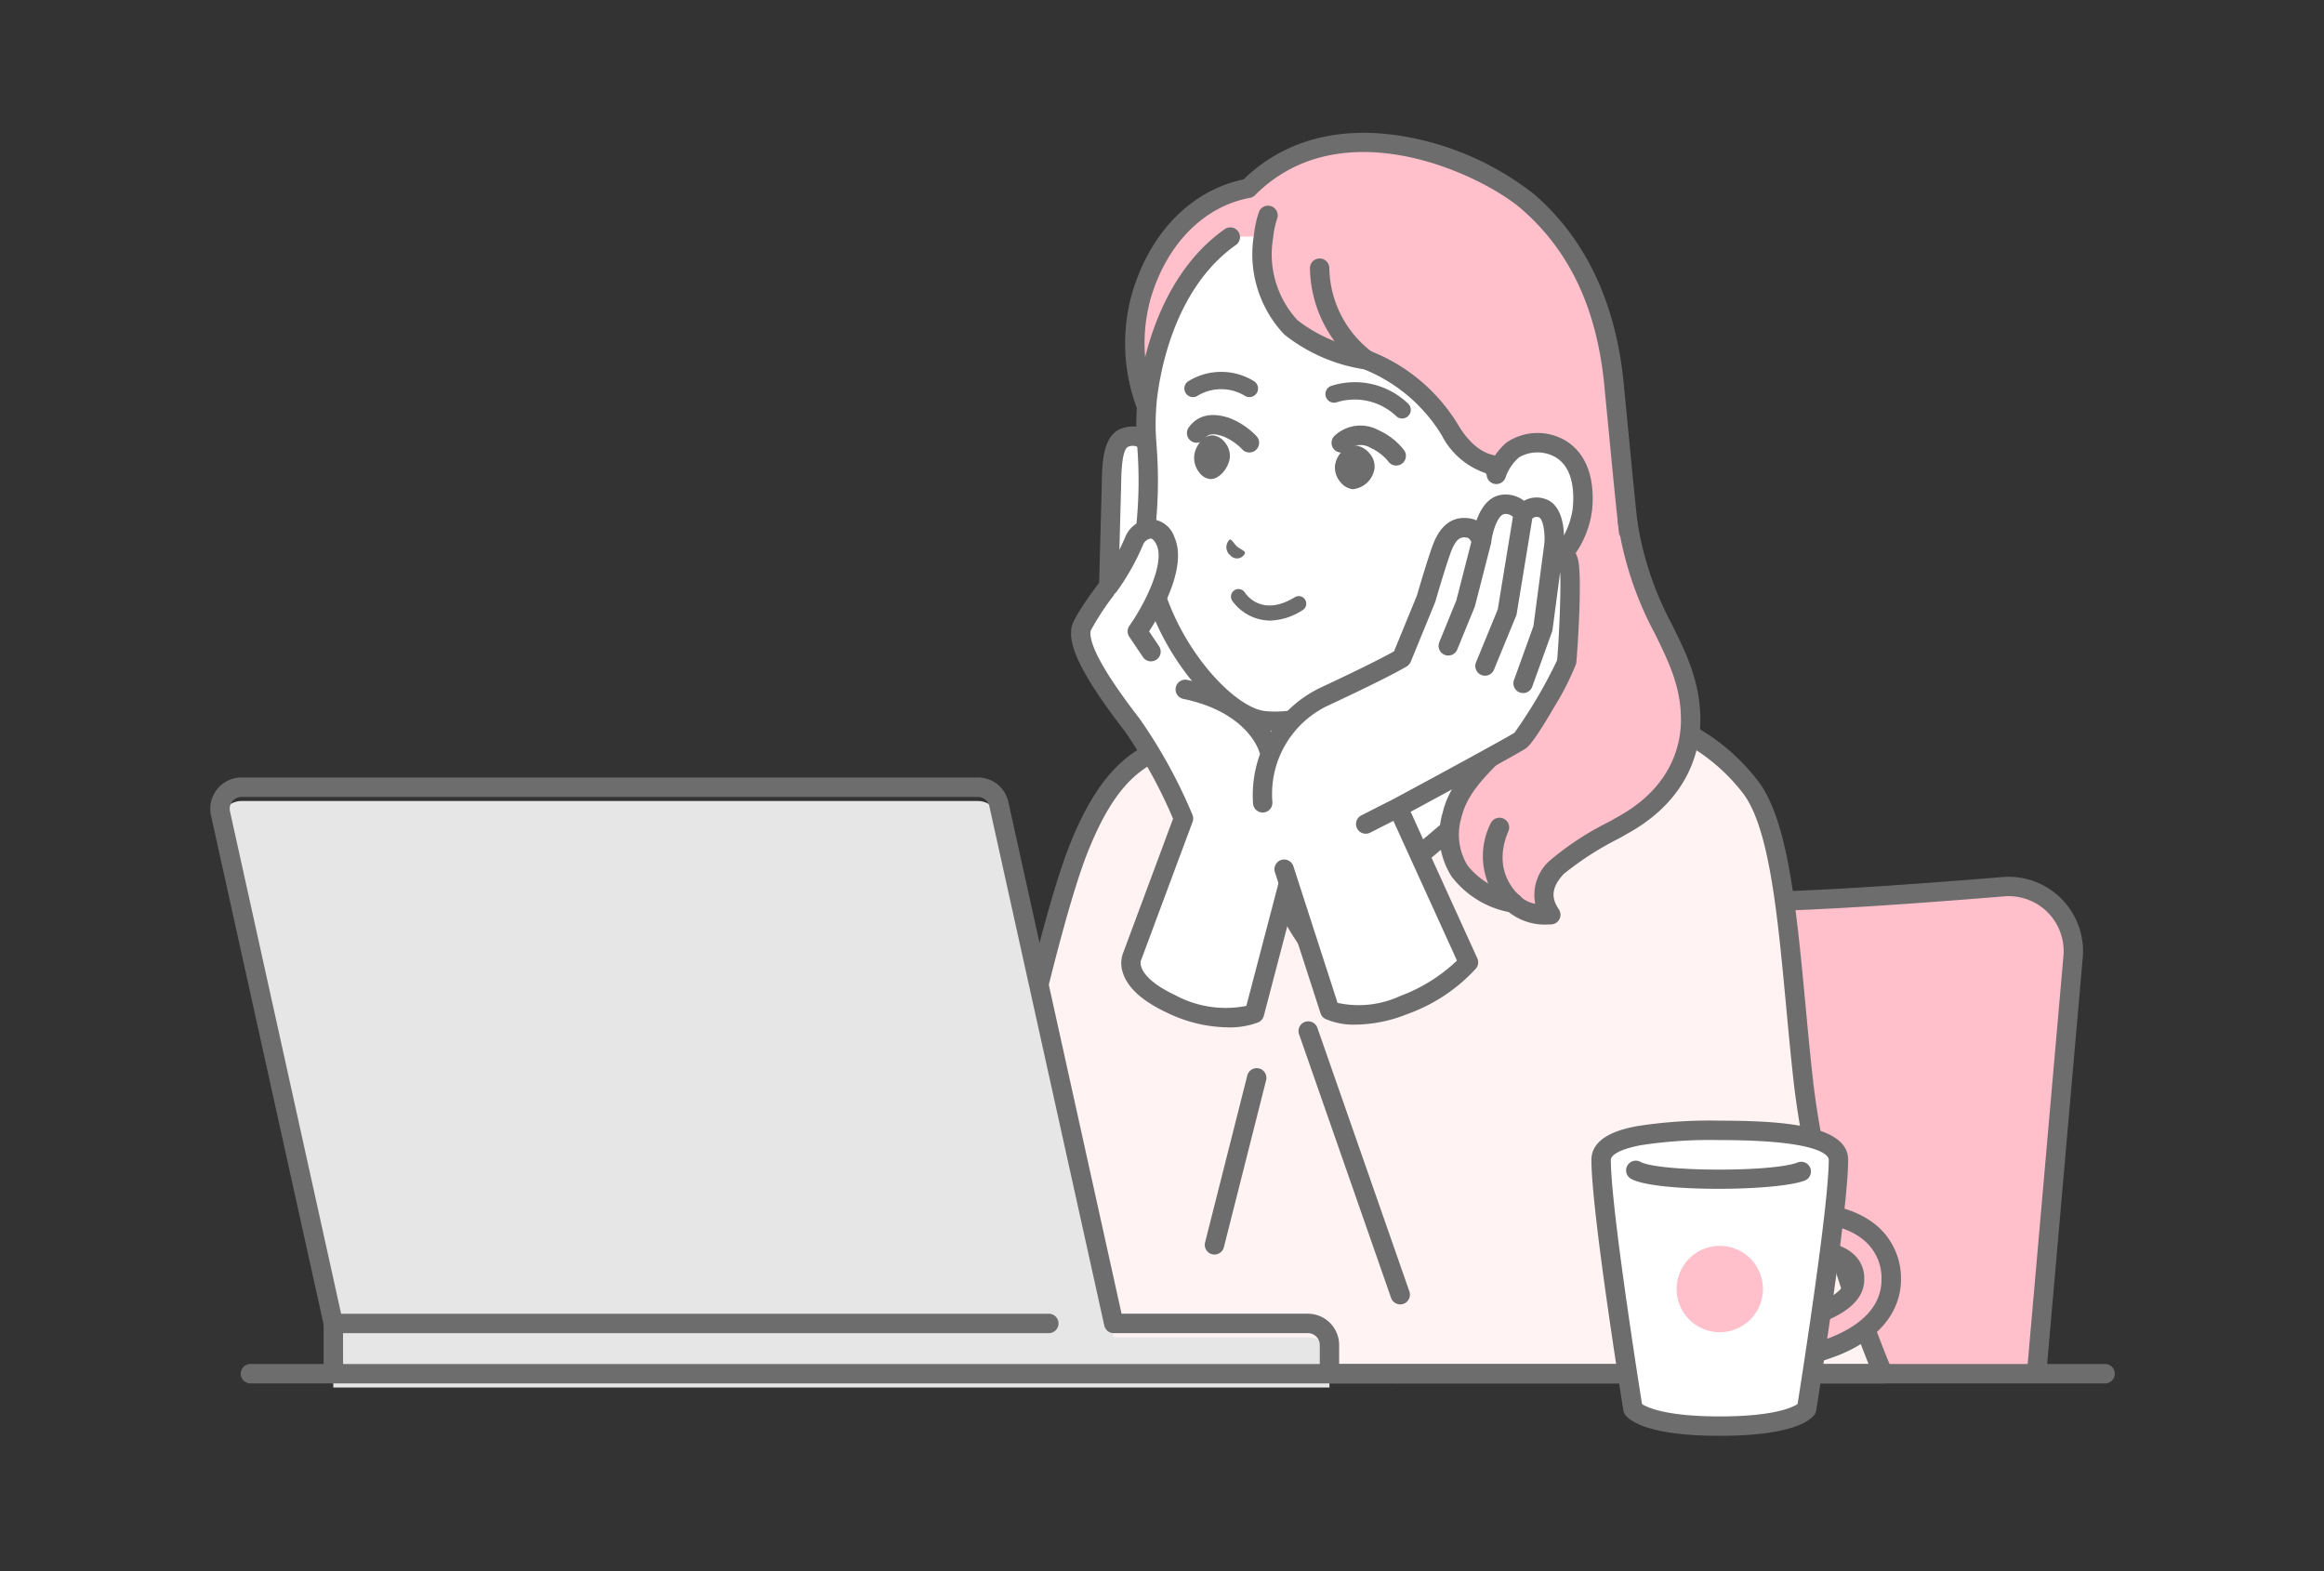 <svg xmlns="http://www.w3.org/2000/svg" xmlns:xlink="http://www.w3.org/1999/xlink" width="210" height="142" viewBox="0 0 210 142">
  <rect x="0" y="0" width="210" height="142" fill="#333333" stroke="none"/>
  <defs>
    <clipPath id="clip-path">
      <rect id="長方形_4811" data-name="長方形 4811" width="210" height="142" transform="translate(-16970 -18449)" fill="#fff" stroke="#707070" stroke-width="1"/>
    </clipPath>
  </defs>
  <g id="マスクグループ_5" data-name="マスクグループ 5" transform="translate(16970 18449)" clip-path="url(#clip-path)">
    <g id="グループ_6022" data-name="グループ 6022" transform="translate(39.34 -70)">
      <path id="パス_5982" data-name="パス 5982" d="M317.714,167.015c-6.949.573-17.429,1.35-23.153,1.35-5.839,0-15.7-.809-21.972-1.384a5.845,5.845,0,0,0-6.357,5.312l-3.389,38.73h57.878l3.3-37.672a5.845,5.845,0,0,0-6.3-6.336" transform="translate(-17146.029 -18465.893)" fill="#ffc0cc"/>
      <path id="パス_5983" data-name="パス 5983" d="M261.57,210.626c-.026,0-.051,0-.077,0a.877.877,0,0,1-.8-.95l3.389-38.73a6.722,6.722,0,0,1,7.311-6.109c5.622.515,15.942,1.38,21.891,1.38,5.573,0,15.628-.733,23.081-1.347a6.722,6.722,0,0,1,7.248,7.287l-3.3,37.672a.877.877,0,0,1-1.747-.153L321.87,172a4.968,4.968,0,0,0-5.358-5.386c-7.486.617-17.592,1.353-23.225,1.353-5.718,0-15.148-.755-22.051-1.388a4.969,4.969,0,0,0-5.4,4.515l-3.389,38.73a.876.876,0,0,1-.872.8" transform="translate(-17144.754 -18464.617)" fill="#6d6d6d"/>
      <path id="パス_5984" data-name="パス 5984" d="M249.564,41.62c-.689-4.7-.967-8.156-1.893-17.636-.764-7.82-3.749-12.974-7.756-16.466-4.115-3.585-17.158-9.383-25.291-1.226-4.477.826-8.131,4.5-9.666,9.752A15.8,15.8,0,0,0,205.443,26s6.923,21.383,1.016,32.21c-6.183,11.332,1.231,16.475,1.231,16.475l14.705.5s22.753-7.707,25.455-13.59c3.641-7.926,3.289-9.217,1.715-19.97" transform="translate(-17111.172 -18368.273)" fill="#ffc0cc"/>
      <path id="パス_5985" data-name="パス 5985" d="M221.133,74.784h-.03l-14.705-.5a.879.879,0,0,1-.47-.156,10.2,10.2,0,0,1-3.248-4.383c-1.055-2.64-1.609-7.079,1.748-13.232,5.547-10.166-.748-30.47-1.068-31.482a16.614,16.614,0,0,1-.5-10.506c1.605-5.5,5.361-9.33,10.081-10.315,4.686-4.542,10.587-4.6,14.738-3.843a26.2,26.2,0,0,1,11.557,5.217c4.633,4.037,7.343,9.771,8.052,17.042.172,1.766.322,3.323.457,4.718.582,6.039.874,9.071,1.431,12.876l.15,1.026c1.435,9.774,1.694,11.535-1.936,19.438-1.212,2.64-5.984,5.815-14.183,9.437-5.993,2.647-11.73,4.6-11.787,4.617a.872.872,0,0,1-.281.046m-14.4-2.244L221,73.025c6.343-2.163,22.718-8.568,24.788-13.075,3.413-7.43,3.229-8.685,1.794-18.451l-.15-1.027c-.563-3.848-.857-6.894-1.441-12.962-.135-1.394-.284-2.951-.457-4.716-.674-6.906-3.114-12.1-7.46-15.89-3.477-3.031-16.161-9.224-24.094-1.268a.875.875,0,0,1-.462.243c-4.179.771-7.538,4.186-8.984,9.135a15.064,15.064,0,0,0,.445,9.352.881.881,0,0,1,.032.084c.287.888,6.97,21.869.951,32.9-5.219,9.566-.314,14.3.771,15.188" transform="translate(-17109.91 -18367)" fill="#6d6d6d"/>
      <path id="パス_5986" data-name="パス 5986" d="M244.175,87.967l-21.1,6.118,1.124,8.1-5.313,3.9-5.686,5.624,12.471,20.186,5.257,1.386,29.128-21.74-12.04-8.421Z" transform="translate(-17116.623 -18419.105)" fill="#fff"/>
      <path id="パス_5987" data-name="パス 5987" d="M229.654,132.881a.877.877,0,0,1-.525-1.58l28.155-21.014-11.046-7.726a.877.877,0,0,1-.347-.5l-3.617-14.27-19.5,5.654,1.019,7.348a.877.877,0,0,1-.35.828l-5.261,3.859-5.144,5.088,12.1,19.592a.877.877,0,1,1-1.492.922L211.18,110.893a.876.876,0,0,1,.129-1.084L217,104.184a.833.833,0,0,1,.1-.084l4.891-3.588-1.052-7.581a.877.877,0,0,1,.625-.963l21.1-6.118a.877.877,0,0,1,1.094.627l3.76,14.833,11.773,8.235a.877.877,0,0,1,.022,1.421l-29.128,21.74a.874.874,0,0,1-.524.174" transform="translate(-17115.35 -18417.832)" fill="#6d6d6d"/>
      <path id="パス_5988" data-name="パス 5988" d="M250.229,186.026s-5.726-13.084-7.24-26.715c-1.177-10.6-1.531-22.173-4.763-26.325A17.662,17.662,0,0,0,227.9,126.46s-10.631,4.844-14.839,8.628c-5.543,4.985-14.666,12.01-14.666,12.01a22.215,22.215,0,0,1-4.048-10.452,84.587,84.587,0,0,1,.214-11.893,76.975,76.975,0,0,1-7.41,3.891c-3.109,1.32-6.372,1.846-9.57,9.814-1.665,4.148-3.818,12.763-5.76,21.343-1.594,7.043-4.26,13.922-4.56,19.257-.143,2.542,1.3,6.967,1.3,6.967h81.663Z" transform="translate(-17089.408 -18440.895)" fill="#fff3f3"/>
      <path id="パス_5989" data-name="パス 5989" d="M248.955,185.628H167.293a.877.877,0,0,1-.834-.6c-.061-.187-1.495-4.612-1.345-7.288.195-3.473,1.35-7.528,2.572-11.821.7-2.466,1.429-5.017,2.009-7.581,2.418-10.683,4.369-17.909,5.8-21.476,3.009-7.5,6.244-8.781,9.1-9.912.316-.126.631-.25.944-.383a76.523,76.523,0,0,0,7.3-3.836.877.877,0,0,1,1.323.83,84.237,84.237,0,0,0-.214,11.737,21.336,21.336,0,0,0,3.368,9.272c2.27-1.766,9.337-7.311,13.887-11.4,4.259-3.83,14.622-8.574,15.061-8.774a.881.881,0,0,1,.493-.069,18.415,18.415,0,0,1,10.885,6.854c2.731,3.508,3.491,11.64,4.3,20.249.2,2.146.408,4.365.647,6.518,1.482,13.334,7.115,26.33,7.172,26.46a.877.877,0,0,1-.8,1.228m-81.015-1.754h79.7c-1.446-3.594-5.555-14.541-6.8-25.741-.241-2.168-.449-4.4-.65-6.548-.78-8.347-1.517-16.231-3.934-19.335a17.143,17.143,0,0,0-9.519-6.15c-1.625.756-10.659,5.034-14.364,8.366-5.5,4.95-14.626,11.982-14.717,12.053a.877.877,0,0,1-1.228-.157,22.917,22.917,0,0,1-4.229-10.911,74.849,74.849,0,0,1,.086-10.378,65.676,65.676,0,0,1-6.067,3.1c-.326.139-.654.269-.983.4-2.77,1.1-5.387,2.135-8.116,8.935-1.4,3.482-3.321,10.618-5.718,21.21-.591,2.611-1.324,5.185-2.032,7.674-1.195,4.2-2.324,8.161-2.508,11.439a22.208,22.208,0,0,0,1.075,6.041" transform="translate(-17088.135 -18439.619)" fill="#6d6d6d"/>
      <path id="パス_5990" data-name="パス 5990" d="M284.654,97.623c-1.473,7.632-8.51,9.764-9.745,14.92-1.65,6.893,5.544,7.986,5.544,7.986s.888,1.127,3.37,1.054c-.808-1.213-1.013-2.616.52-4.273.974-1.053,3.618-2.475,6.187-3.939,4.559-2.6,5.934-6.306,5.932-9.4,0-6.34-4.552-9.355-5.714-18Z" transform="translate(-17153.029 -18417.922)" fill="#ffc0cc"/>
      <path id="パス_5991" data-name="パス 5991" d="M282.316,121.188a5.237,5.237,0,0,1-3.567-1.123,8.581,8.581,0,0,1-5.183-3.235,7.025,7.025,0,0,1-.786-5.765c.605-2.529,2.406-4.331,4.311-6.238,2.29-2.292,4.657-4.662,5.425-8.644a.877.877,0,0,1,1.722.332c-.87,4.508-3.546,7.187-5.907,9.551-1.8,1.8-3.356,3.36-3.846,5.407a5.362,5.362,0,0,0,.53,4.369,7.07,7.07,0,0,0,4.295,2.546.774.774,0,0,1,.548.315,2.555,2.555,0,0,0,1.285.613,4.135,4.135,0,0,1,1.279-3.875,26.44,26.44,0,0,1,5.408-3.545l.989-.561c4.779-2.724,5.49-6.581,5.489-8.637,0-2.976-1.087-5.2-2.344-7.772A30.7,30.7,0,0,1,288.6,84.812a.877.877,0,0,1,1.738-.234,29.217,29.217,0,0,0,3.2,9.576c1.3,2.654,2.52,5.16,2.522,8.541,0,2.437-.825,7-6.375,10.162-.331.189-.664.377-.993.563a27.581,27.581,0,0,0-4.984,3.209c-1.308,1.415-.981,2.37-.434,3.191a.877.877,0,0,1-.7,1.363c-.087,0-.172,0-.256,0m-2.451-2.477h0Z" transform="translate(-17151.754 -18416.648)" fill="#6d6d6d"/>
      <path id="パス_5992" data-name="パス 5992" d="M284.888,160.383a.87.87,0,0,1-.536-.185,6.579,6.579,0,0,1-1.526-7.893.877.877,0,0,1,1.61.695c-1.59,3.687.892,5.734,1,5.819a.878.878,0,0,1-.547,1.564" transform="translate(-17157.469 -18456.9)" fill="#6d6d6d"/>
      <path id="パス_5993" data-name="パス 5993" d="M250.406,222.533a.878.878,0,0,1-.828-.588l-8.313-23.82a.877.877,0,1,1,1.656-.578l8.313,23.819a.878.878,0,0,1-.828,1.166" transform="translate(-17133.219 -18483.664)" fill="#6d6d6d"/>
      <path id="パス_5994" data-name="パス 5994" d="M221.309,224.194a.877.877,0,0,1-.851-1.092l3.811-15.07a.877.877,0,1,1,1.7.43l-3.811,15.07a.878.878,0,0,1-.85.662" transform="translate(-17120.906 -18489.83)" fill="#6d6d6d"/>
      <path id="パス_5995" data-name="パス 5995" d="M210.362,87.735l-8.3-19.285h-2.663a1.918,1.918,0,0,0-2.309-1.117c-1.439.339-1.335,2.966-1.384,4.79s-.233,8.674-.233,8.674-2.376,3.142-2.5,3.883-.209,2.425,4.612,8.661a45.823,45.823,0,0,1,4.641,8.459l-4.616,12.4s-1.158,2.161,3.461,4.334,7.564.878,7.564.878l4.14-15.806a14.215,14.215,0,0,0,2.194-9.384c-.57-3.768-4.605-6.491-4.605-6.491" transform="translate(-17104.619 -18406.842)" fill="#fff"/>
      <path id="パス_5996" data-name="パス 5996" d="M204.953,119.4a12.957,12.957,0,0,1-5.524-1.343c-2.173-1.022-3.5-2.217-3.939-3.55a2.682,2.682,0,0,1,.04-1.914l4.482-12.046a43.459,43.459,0,0,0-4.39-7.946c-4.591-5.938-4.994-8.053-4.784-9.339.128-.782,1.547-2.78,2.493-4.045l.226-8.394c0-.172.008-.352.011-.536.035-1.95.083-4.62,2.047-5.083a2.747,2.747,0,0,1,3.025,1.094h2.149a.877.877,0,1,1,0,1.754h-2.663a.877.877,0,0,1-.82-.567,1.016,1.016,0,0,0-1.288-.574c-.638.151-.678,2.351-.7,3.408,0,.19-.007.375-.011.552l-.234,8.674a.877.877,0,0,1-.177.505,24.37,24.37,0,0,0-2.334,3.514c-.184,1.234,1.31,3.914,4.443,7.966a46.115,46.115,0,0,1,4.757,8.658.877.877,0,0,1,.013.643l-4.616,12.4a.34.34,0,0,1-.041.1c-.194.51.2,1.795,3.053,3.14a9.611,9.611,0,0,0,6.463.987l4.019-15.344a.884.884,0,0,1,.131-.283,13.438,13.438,0,0,0,2.044-8.749c-.506-3.348-4.191-5.87-4.229-5.895a.877.877,0,1,1,.981-1.454c.178.12,4.361,2.986,4.982,7.087a14.981,14.981,0,0,1-2.251,9.882l-4.1,15.662a.879.879,0,0,1-.495.581,7.34,7.34,0,0,1-2.766.457" transform="translate(-17103.352 -18405.564)" fill="#6d6d6d"/>
      <path id="パス_5997" data-name="パス 5997" d="M222.361,128.341a.877.877,0,0,1-.843-.636c-.048-.16-1.132-3.564-6.854-4.752a.877.877,0,1,1,.357-1.718c6.842,1.42,8.134,5.808,8.185,5.994a.878.878,0,0,1-.846,1.112" transform="translate(-17117.078 -18438.799)" fill="#6d6d6d"/>
      <path id="パス_5998" data-name="パス 5998" d="M234.847,40.444a15.306,15.306,0,0,0-7.562-6.351,14.705,14.705,0,0,1-6.8-2.924A9.63,9.63,0,0,1,218,22.931l-2.966.053c-6.373,4.453-7.438,13.43-7.581,15.063-.061.791-.083,1.491-.079,2.065a55.38,55.38,0,0,1,.038,8.606c-.773,8.838,6.709,17.607,10.678,17.994,6.736.658,15.4-6.2,15.4-6.2l7.527-9.448.391-4.476-2.9-3.054c-.9-.2-2.343-.876-3.668-3.094" transform="translate(-17113.162 -18380.582)" fill="#fff"/>
      <path id="パス_5999" data-name="パス 5999" d="M248.839,37.945a.872.872,0,0,1-.48-.144,11.473,11.473,0,0,1-4.61-8.935A.877.877,0,1,1,245.5,28.8a9.711,9.711,0,0,0,3.824,7.541.878.878,0,0,1-.487,1.608" transform="translate(-17134.719 -18383.559)" fill="#6d6d6d"/>
      <path id="パス_6000" data-name="パス 6000" d="M255.034,47.941c-.026,0-.051,0-.077,0a.877.877,0,0,1-.8-.95l.357-4.082-2.45-2.583a6.945,6.945,0,0,1-3.959-3.432,14.62,14.62,0,0,0-7.021-5.946,15.353,15.353,0,0,1-7.173-3.124l-.035-.033a10.535,10.535,0,0,1-2.736-8.966,9.7,9.7,0,0,1,.441-2.056.877.877,0,1,1,1.66.566A8.018,8.018,0,0,0,232.887,19c0,.021,0,.042-.007.063a8.767,8.767,0,0,0,2.217,7.464,13.927,13.927,0,0,0,6.322,2.7.917.917,0,0,1,.154.035,16.087,16.087,0,0,1,8.041,6.735c1.2,2.01,2.459,2.546,3.1,2.686a.877.877,0,0,1,.449.254l2.9,3.054a.876.876,0,0,1,.237.68l-.392,4.476a.876.876,0,0,1-.872.8" transform="translate(-17127.176 -18376.578)" fill="#6d6d6d"/>
      <path id="パス_6001" data-name="パス 6001" d="M217.754,66.436c-.344,0-.683-.015-1.02-.049-4.779-.467-12.248-10-11.466-18.944a39.506,39.506,0,0,0,.044-6.726c-.042-.63-.08-1.225-.086-1.8,0-.649.024-1.388.081-2.139.159-1.815,1.286-11.057,7.953-15.715a.877.877,0,0,1,1,1.438c-6.029,4.213-7.064,12.752-7.21,14.421-.053.694-.079,1.383-.075,1.983,0,.52.04,1.064.082,1.7a41.024,41.024,0,0,1-.047,6.993c-.72,8.235,6.365,16.7,9.889,17.045.283.028.57.041.859.041,6.178,0,13.834-5.989,13.915-6.052a.877.877,0,0,1,1.088,1.376c-.348.275-8.212,6.429-15.011,6.43" transform="translate(-17111.891 -18379.385)" fill="#6d6d6d"/>
      <path id="パス_6002" data-name="パス 6002" d="M285.109,69.359a5.032,5.032,0,0,0-1.481,2.2l-.978,9.611c3.8,1.344,8.4-2.3,8.766-6.531.581-6.646-4.876-6.5-6.308-5.285" transform="translate(-17157.762 -18407.697)" fill="#fff"/>
      <path id="パス_6003" data-name="パス 6003" d="M283.045,81.057a5.863,5.863,0,0,1-1.96-.33.877.877,0,0,1,.585-1.654,5.054,5.054,0,0,0,4.385-.724,6.958,6.958,0,0,0,3.214-5.057c.205-2.346-.384-3.946-1.7-4.628a3.3,3.3,0,0,0-3.162.088,4.208,4.208,0,0,0-1.207,1.782.877.877,0,0,1-1.685-.487,5.942,5.942,0,0,1,1.756-2.632,4.98,4.98,0,0,1,5.1-.31c1.143.591,3.008,2.2,2.646,6.339A8.743,8.743,0,0,1,287,79.825a7.364,7.364,0,0,1-3.959,1.232" transform="translate(-17156.486 -18406.422)" fill="#6d6d6d"/>
      <path id="パス_6004" data-name="パス 6004" d="M281.912,96.579a1.559,1.559,0,1,1-1.688-1.418,1.559,1.559,0,0,1,1.688,1.418" transform="translate(-17155.48 -18423.363)" fill="#fff"/>
      <path id="パス_6005" data-name="パス 6005" d="M279.08,97.875a2.443,2.443,0,1,1,.214-.009c-.071.006-.143.009-.214.009m.005-3.118-.06,0a.683.683,0,0,0-.62.739.682.682,0,1,0,1.359-.118h0a.682.682,0,0,0-.678-.623" transform="translate(-17154.205 -18422.088)" fill="#6d6d6d"/>
      <path id="パス_6006" data-name="パス 6006" d="M226.919,91.378c0-.216-.365-.3-.712-.585-.333-.307-.485-.68-.677-.632a.944.944,0,0,0,.086,1.446.78.78,0,0,0,1.3-.23" transform="translate(-17123.756 -18420.402)" fill="#6d6d6d"/>
      <path id="パス_6007" data-name="パス 6007" d="M254.081,58.562a.778.778,0,0,1-.552-.23,5.454,5.454,0,0,0-5.383-1.228.78.78,0,0,1-.467-1.488,6.949,6.949,0,0,1,6.955,1.615.779.779,0,0,1-.552,1.33" transform="translate(-17136.723 -18399.746)" fill="#6d6d6d"/>
      <path id="パス_6008" data-name="パス 6008" d="M216.684,55.273a.78.78,0,0,1-.366-1.468,5.639,5.639,0,0,1,5.867.02.779.779,0,1,1-.8,1.337,4.122,4.122,0,0,0-4.335.02.777.777,0,0,1-.364.091" transform="translate(-17118.225 -18398.389)" fill="#6d6d6d"/>
      <path id="パス_6009" data-name="パス 6009" d="M254.384,68.536a.874.874,0,0,1-.717-.371,4.409,4.409,0,0,0-1.6-1.225,1.714,1.714,0,0,0-2.01.139.87.87,0,0,1-1.233.055.883.883,0,0,1-.055-1.245,3.416,3.416,0,0,1,4.03-.543,5.991,5.991,0,0,1,2.3,1.808.877.877,0,0,1-.715,1.382" transform="translate(-17137.559 -18405.467)" fill="#6d6d6d"/>
      <path id="パス_6010" data-name="パス 6010" d="M222.113,65.942a.873.873,0,0,1-.639-.276,5.12,5.12,0,0,0-1.715-1.173c-.917-.311-1.366-.253-1.715.224a.877.877,0,0,1-1.415-1.036c.817-1.117,2.06-1.4,3.693-.849a6.786,6.786,0,0,1,2.431,1.633.877.877,0,0,1-.639,1.477" transform="translate(-17118.555 -18404.055)" fill="#6d6d6d"/>
      <path id="パス_6011" data-name="パス 6011" d="M252.415,70.037a1.916,1.916,0,0,0-1.232-.725,1.489,1.489,0,0,0-1.055.343,2.228,2.228,0,0,0-.847,1.5,2.041,2.041,0,0,0,.545,1.519,1.672,1.672,0,0,0,1.052.58l.04,0a2.2,2.2,0,0,0,1.938-1.885,1.777,1.777,0,0,0-.441-1.337" transform="translate(-17137.992 -18408.051)" fill="#6d6d6d"/>
      <path id="パス_6012" data-name="パス 6012" d="M220.9,67.778a1.653,1.653,0,0,0-1.1-.712,1.281,1.281,0,0,0-.954.353,2.349,2.349,0,0,0-.779,1.508,2.141,2.141,0,0,0,.476,1.512,1.432,1.432,0,0,0,.942.569l.035,0c.744.048,1.618-.894,1.765-1.9a1.874,1.874,0,0,0-.384-1.331" transform="translate(-17119.498 -18406.721)" fill="#6d6d6d"/>
      <path id="パス_6013" data-name="パス 6013" d="M229.754,103.979a4.261,4.261,0,0,1-3.4-1.8.682.682,0,0,1,1.151-.732c.153.236,1.569,2.218,4.512.419a.682.682,0,0,1,.711,1.164,5.7,5.7,0,0,1-2.975.951" transform="translate(-17124.354 -18426.902)" fill="#6d6d6d"/>
      <path id="パス_6014" data-name="パス 6014" d="M259.563,85.922s.232-2.846-1.107-3.248a1.435,1.435,0,0,0-1.689.592,1.735,1.735,0,0,0-1.624-.938c-1.773,0-2.129,3.335-2.129,3.335s-.318-1.04-1.155-1.183c-1.217-.208-1.848.519-2.281,1.471S248,90.859,248,90.859l-2.2,5.37s-1.365.852-6.875,3.422a9.785,9.785,0,0,0-5.687,9.676l1.935,5.983,4.122,12.746s2.315,1.216,6.689-.473a14.629,14.629,0,0,0,5.846-3.854l-6.366-13.988s10.321-5.557,11.043-6.063,4.093-6.452,4.186-7.073.556-7.922.171-9.123a2.485,2.485,0,0,0-1.3-1.559" transform="translate(-17128.475 -18415.766)" fill="#fff"/>
      <path id="パス_6015" data-name="パス 6015" d="M260.435,85.94a3.5,3.5,0,0,0-1.239-1.773c.007-1.075-.19-3.137-1.753-3.606a2.306,2.306,0,0,0-1.86.181,2.708,2.708,0,0,0-1.7-.564h-.005c-1.429,0-2.191,1.222-2.59,2.34a2,2,0,0,0-.545-.175c-1.435-.245-2.521.418-3.227,1.973-.433.953-1.439,4.4-1.607,4.981l-2.071,5.05c-.585.328-2.366,1.285-6.548,3.236a10.759,10.759,0,0,0-6.187,10.573.877.877,0,0,0,1.742-.2,8.844,8.844,0,0,1,5.186-8.782c5.495-2.563,6.911-3.436,6.968-3.472a.877.877,0,0,0,.347-.411l2.2-5.37a.891.891,0,0,0,.031-.089c.313-1.083,1.2-4.055,1.532-4.789.425-.934.8-1.062,1.334-.97.147.025.289.214.38.386l-1.355,5.286L247.935,93.5a.877.877,0,1,0,1.623.664l1.56-3.811a.941.941,0,0,0,.038-.115l1.444-5.63c0-.016,0-.032.007-.048s.012-.05.015-.075c.095-.862.576-2.551,1.259-2.552h0a.94.94,0,0,1,.7.261l-1.371,8.365-1.954,4.758a.877.877,0,1,0,1.622.666l1.992-4.85a.867.867,0,0,0,.054-.191l1.408-8.591a.567.567,0,0,1,.607-.108c.322.1.566,1.267.486,2.323l-.99,7.5-1.758,4.877a.877.877,0,1,0,1.65.595l1.79-4.966a.881.881,0,0,0,.044-.183l.688-5.212c.107,2.007-.175,7.178-.283,7.991a43.489,43.489,0,0,1-3.844,6.533c-.614.409-7,3.876-10.93,5.992l-2.891,1.467a.877.877,0,1,0,.793,1.564l2.086-1.058,5.745,12.623a14.968,14.968,0,0,1-5.122,3.2,8.927,8.927,0,0,1-5.668.621l-3.992-12.345a.877.877,0,1,0-1.669.54l4.122,12.746a.876.876,0,0,0,.427.506,6.34,6.34,0,0,0,2.782.519,12.873,12.873,0,0,0,4.631-.951A15.424,15.424,0,0,0,251.249,123a.875.875,0,0,0,.115-.912l-6.026-13.242c2.478-1.336,9.756-5.271,10.408-5.727.165-.115.666-.466,2.584-3.772a24.414,24.414,0,0,0,1.966-3.889c.074-.492.607-8.061.139-9.522" transform="translate(-17127.211 -18414.49)" fill="#6d6d6d"/>
      <path id="パス_6016" data-name="パス 6016" d="M204.279,88.9c-.818-1.815-2.376-1.09-2.844,0a20.759,20.759,0,0,1-2.285,4.057l2.612,4.059c.333-.482,3.711-5.464,2.517-8.116" transform="translate(-17108.301 -18419.004)" fill="#fff"/>
      <path id="パス_6017" data-name="パス 6017" d="M206.721,112.287l-1.206-1.873-.029.042Z" transform="translate(-17112.055 -18432.4)" fill="#fff"/>
      <path id="パス_6018" data-name="パス 6018" d="M201.694,98.492a.877.877,0,0,1-.728-.387l-1.234-1.832a.877.877,0,0,1,.011-1c1.356-1.919,3.224-5.6,2.462-7.29-.08-.177-.294-.589-.555-.589h0a.92.92,0,0,0-.681.575,21.619,21.619,0,0,1-2.381,4.226.877.877,0,0,1-1.42-1.03,19.858,19.858,0,0,0,2.189-3.888,2.607,2.607,0,0,1,2.277-1.637,2.362,2.362,0,0,1,2.172,1.623c1.222,2.713-1.292,7-2.287,8.518l.9,1.34a.877.877,0,0,1-.726,1.367" transform="translate(-17107.027 -18417.729)" fill="#6d6d6d"/>
      <path id="パス_6019" data-name="パス 6019" d="M320.977,246.976a.878.878,0,0,1-.834-1.149c2.642-8.1,5.858-18.918,5.89-19.027a.877.877,0,1,1,1.681.5c-.032.108-3.255,10.953-5.9,19.071a.878.878,0,0,1-.834.6" transform="translate(-17179.943 -18500.969)" fill="#6d6d6d"/>
      <path id="パス_6020" data-name="パス 6020" d="M175.217,274.654H7.625a.877.877,0,1,1,0-1.754H175.217a.877.877,0,1,1,0,1.754" transform="translate(-16994.336 -18528.646)" fill="#6d6d6d"/>
      <path id="パス_6021" data-name="パス 6021" d="M4.1,148.112H70.632a1.948,1.948,0,0,1,1.9,1.528l10.381,46.927h17.54a1.949,1.949,0,0,1,1.949,1.949v2.593H12.392v-4.542L2.2,150.482a1.949,1.949,0,0,1,1.9-2.37" transform="translate(-16991.613 -18454.73)" fill="#e6e6e6"/>
      <path id="パス_6022" data-name="パス 6022" d="M101.13,197.652H11.119a.877.877,0,0,1-.877-.877V192.33L.068,146.338A2.826,2.826,0,0,1,2.827,142.9H69.358a2.808,2.808,0,0,1,2.759,2.216l10.229,46.24H99.181a2.829,2.829,0,0,1,2.826,2.826v2.592a.877.877,0,0,1-.877.877M12,195.9h88.257v-1.715a1.073,1.073,0,0,0-1.072-1.072H81.641a.877.877,0,0,1-.856-.688L70.4,145.5a1.065,1.065,0,0,0-1.047-.84H2.827a1.071,1.071,0,0,0-1.046,1.3l10.194,46.085a.874.874,0,0,1,.021.19Z" transform="translate(-16990.34 -18451.645)" fill="#6d6d6d"/>
      <path id="パス_6023" data-name="パス 6023" d="M90.652,263.514H26a.877.877,0,1,1,0-1.754H90.652a.877.877,0,1,1,0,1.754" transform="translate(-17005.221 -18522.047)" fill="#6d6d6d"/>
      <path id="パス_6024" data-name="パス 6024" d="M345.6,252.226a2.611,2.611,0,0,0,.327-.021,19.991,19.991,0,0,0,4.57-1.239c4.772-1.979,5.485-5.093,5.485-6.773a6.238,6.238,0,0,0-1.833-4.544c-2.332-2.308-6-2.338-6.406-2.334a2.533,2.533,0,0,0,.025,5.067h.013c.16,0,3.133.039,3.133,1.811,0,1.506-3.612,2.726-5.635,2.986a2.533,2.533,0,0,0,.32,5.046" transform="translate(-17193.547 -18507.568)" fill="#6d6d6d"/>
      <path id="パス_6025" data-name="パス 6025" d="M348.148,253.021a.765.765,0,0,0,.1-.007c.348-.045,8.524-1.155,8.524-6.272a4.461,4.461,0,0,0-1.313-3.3c-1.857-1.839-5.018-1.828-5.154-1.826a.779.779,0,0,0,.008,1.559h.009c.087,0,2.671.015,4.044,1.38a2.92,2.92,0,0,1,.847,2.186c0,3.751-7.094,4.716-7.165,4.725a.78.78,0,0,0,.1,1.553" transform="translate(-17196.096 -18510.117)" fill="#ffc0cc"/>
      <path id="パス_6026" data-name="パス 6026" d="M311.162,246.29s1.023,1.552,7.846,1.552,7.846-1.552,7.846-1.552,2.877-17.928,2.877-22.509c0-2.29-5.637-2.662-10.723-2.662s-10.723.372-10.723,2.662c0,4.626,2.877,22.509,2.877,22.509" transform="translate(-17172.945 -18497.975)" fill="#fff"/>
      <path id="パス_6027" data-name="パス 6027" d="M317.733,247.445c-6.769,0-8.277-1.49-8.578-1.947a.871.871,0,0,1-.134-.343c-.118-.733-2.889-18-2.889-22.648,0-2.278,3.14-2.861,4.171-3.052a42.249,42.249,0,0,1,7.429-.487h0c5.736,0,11.6.42,11.6,3.539,0,4.6-2.771,21.912-2.888,22.648a.881.881,0,0,1-.134.344c-.3.457-1.809,1.947-8.577,1.947m-7.029-2.873c.44.293,2.117,1.119,7.029,1.119s6.588-.826,7.028-1.119c.377-2.38,2.818-17.93,2.818-22.065,0-.3-.475-1.785-9.846-1.785a41.279,41.279,0,0,0-7.109.457c-2.018.374-2.737.932-2.737,1.328,0,4.176,2.44,19.689,2.818,22.065" transform="translate(-17171.67 -18496.701)" fill="#6d6d6d"/>
      <path id="パス_6028" data-name="パス 6028" d="M322.2,230.4c-3.33,0-6.65-.272-7.808-.868a.877.877,0,1,1,.8-1.559c1.739.9,11.952.928,14.192.046a.877.877,0,0,1,.643,1.632c-1.226.483-4.533.75-7.829.75" transform="translate(-17176.283 -18501.975)" fill="#6d6d6d"/>
      <path id="パス_6029" data-name="パス 6029" d="M332.822,250.621a3.9,3.9,0,1,1-3.9-3.9,3.9,3.9,0,0,1,3.9,3.9" transform="translate(-17182.861 -18513.141)" fill="#ffc0cc"/>
      <rect id="長方形_4784" data-name="長方形 4784" width="172.097" height="117.745" transform="translate(-16990.34 -18367)" fill="none"/>
    </g>
  </g>
</svg>
